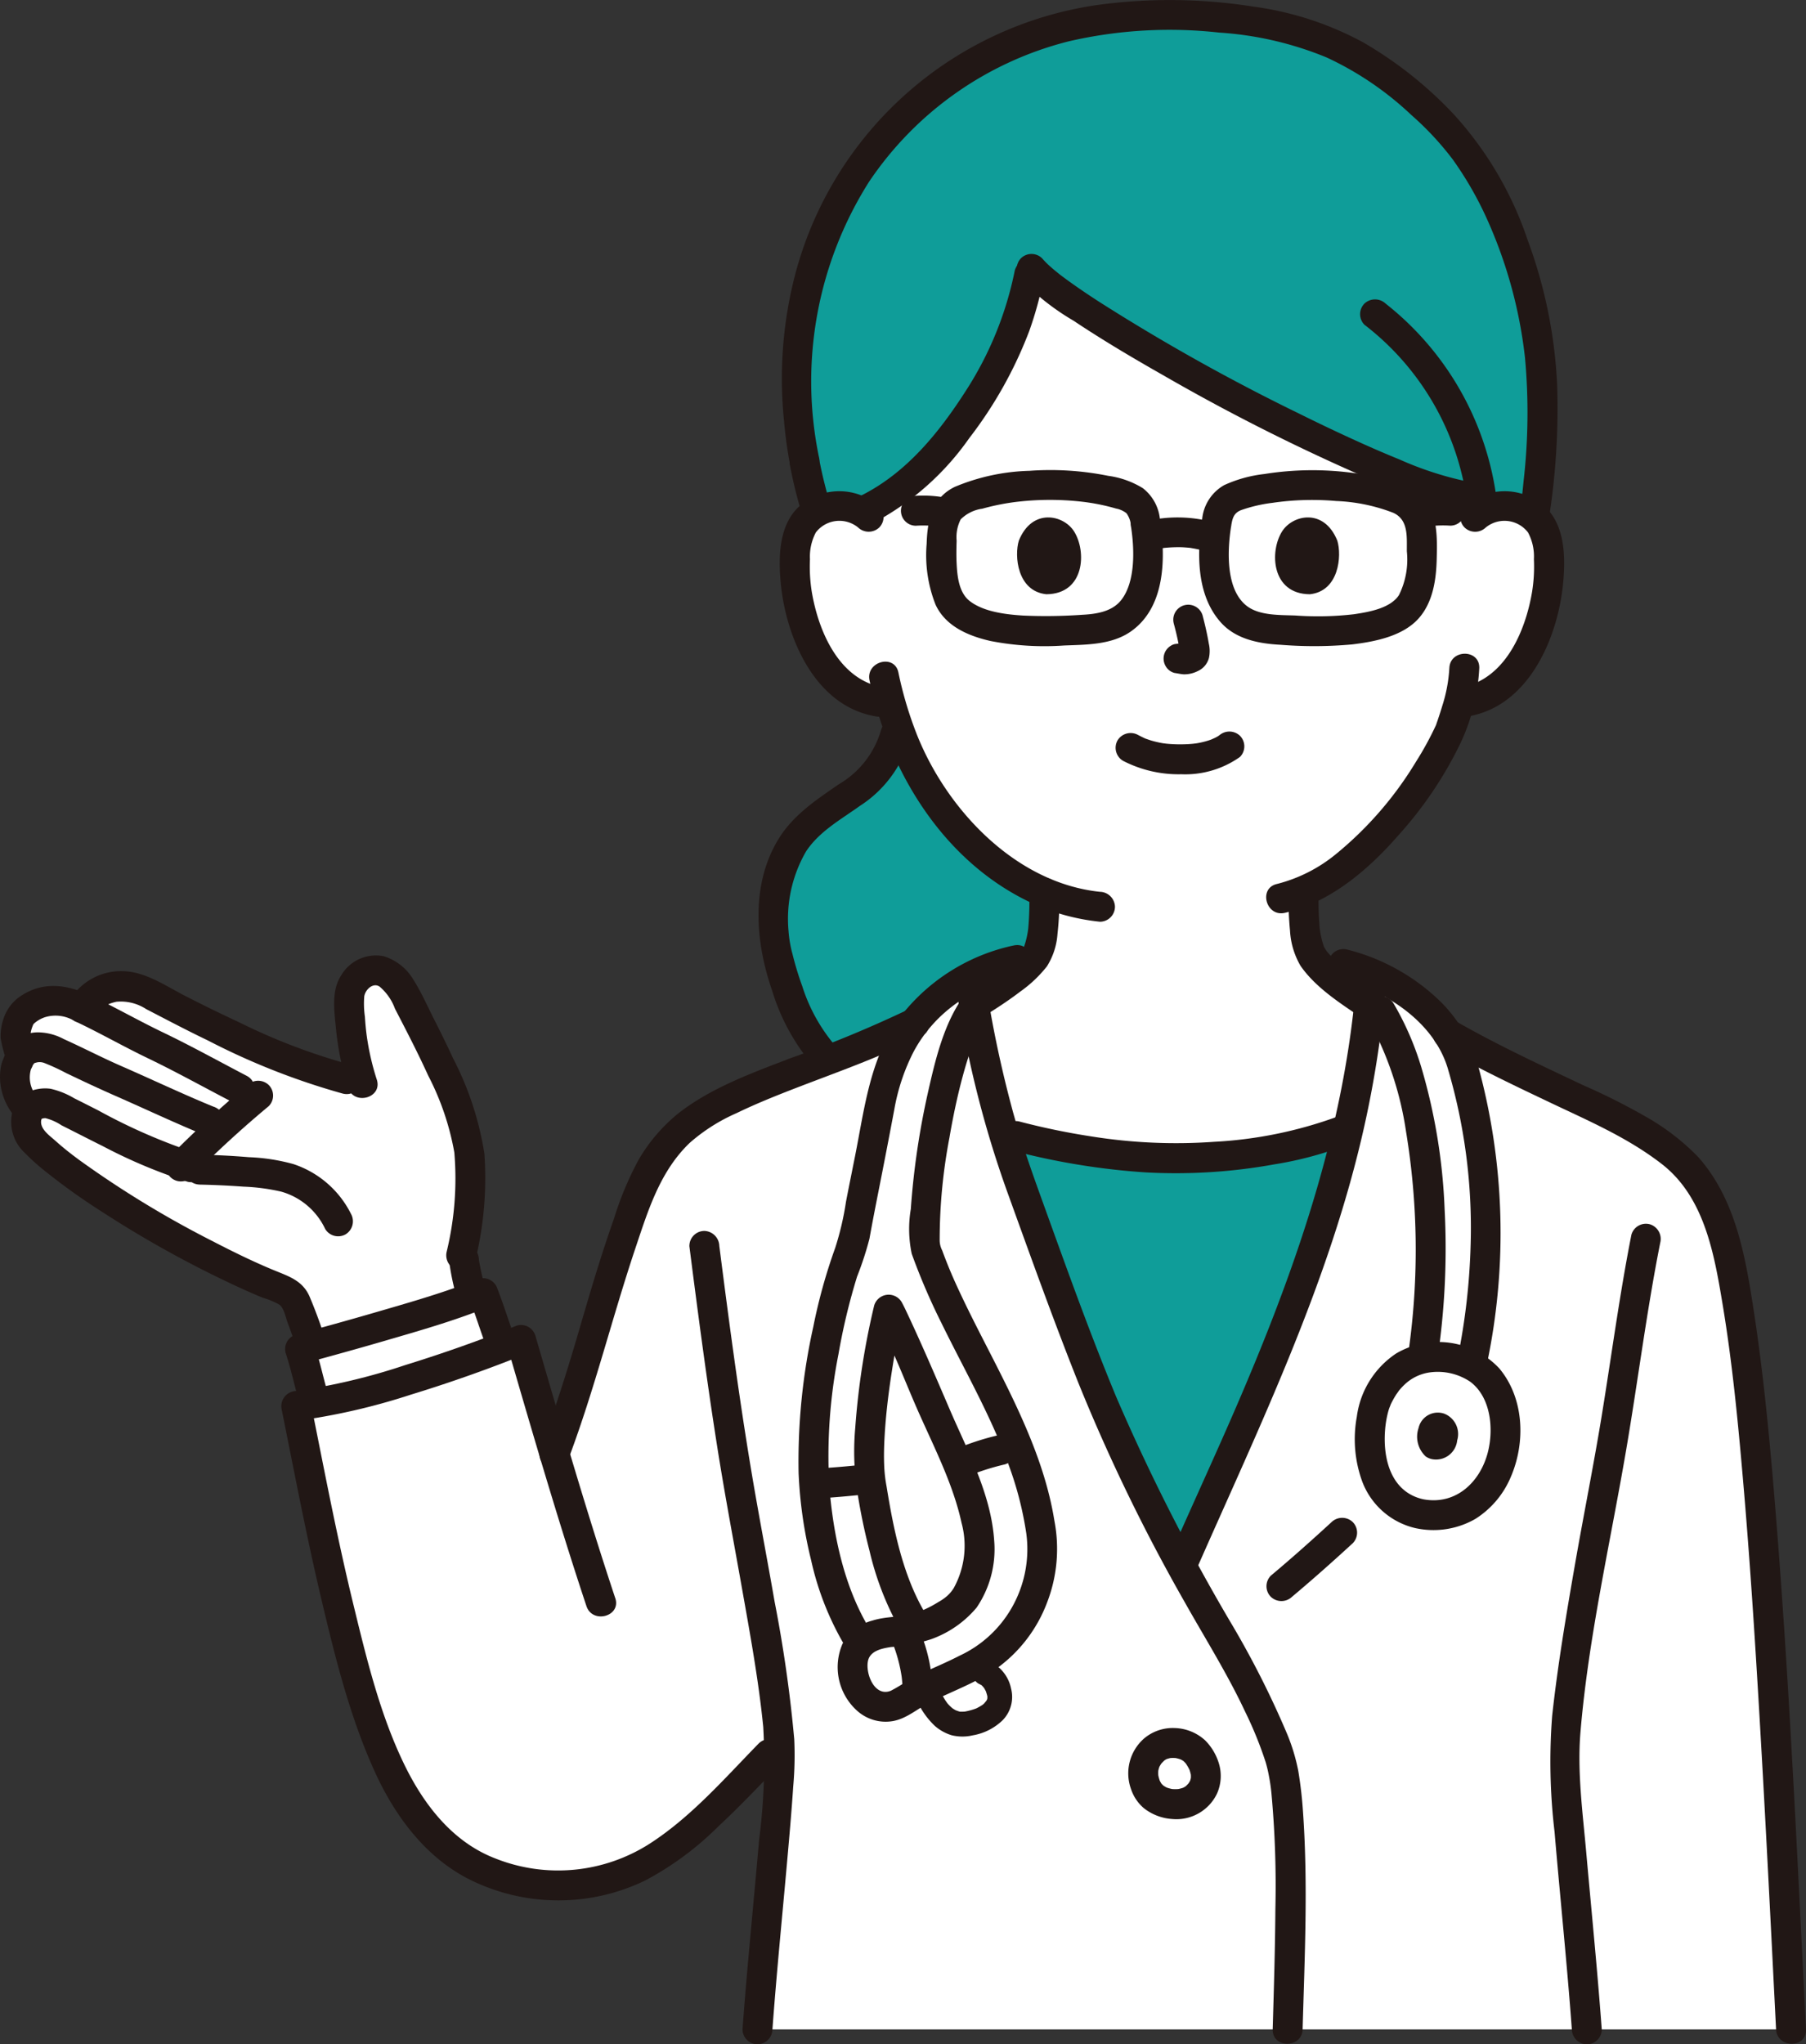 <svg id="c" xmlns="http://www.w3.org/2000/svg" width="176.711" height="200" viewBox="0 0 176.711 200">
  <rect x="0" y="0" width="176.711" height="200" fill="#333333" stroke="none"/>
  <g id="d" transform="translate(1.457 1.494)">
    <path id="パス_709" data-name="パス 709" d="M193.788,261.139c-1.811-35.954-3.372-66.829-6.787-78.214a15.394,15.394,0,0,0-4.537-7.251,32.91,32.91,0,0,0-5.7-3.7c-5.208-2.512-11.964-5.561-16.605-8.245l-7.646-2.956c-2.12,21.008-11.023,38.361-18.347,55.037a158.61,158.61,0,0,1-7.552-15.492c-2.97-7.055-7.33-19.4-8.659-23.02a105.78,105.78,0,0,1-4.183-16.845l-5.811,2.267c-5.61,2.872-12.428,4.787-18.081,7.519a18.142,18.142,0,0,0-5.238,3.494,16.23,16.23,0,0,0-3.433,5.287c-3.981,10.389-4.6,15.688-8.425,25.837-1.084-3.644-2.128-7.264-3.264-11.163-6.194,2.484-16,5.8-22,6.458,1.953,9.675,3.841,20.061,6.99,29.874,2.188,6.818,5.48,13.3,12.179,15.831a17.681,17.681,0,0,0,15.5-1.212c4.517-2.632,9.884-8.764,12.621-11.439.016.307.025.587.025.838,0,4.232-1.549,18.441-2.183,27.1l101.135,0Z" transform="translate(-20 -64.101)" fill="#fff"/>
    <path id="パス_710" data-name="パス 710" d="M201.266,69.906a5.892,5.892,0,0,0-.618-2.375,4.175,4.175,0,0,0-3-2,4.422,4.422,0,0,0-3.538,1.035s.765-25.562-30.132-25.562S134.764,66.57,134.764,66.57a4.42,4.42,0,0,0-3.538-1.035,4.176,4.176,0,0,0-3,2,5.912,5.912,0,0,0-.618,2.375,17.688,17.688,0,0,0,1.8,9.377,11.232,11.232,0,0,0,2.908,3.816,7.107,7.107,0,0,0,4.566,1.628,30.138,30.138,0,0,0,5.764,11.3,25.358,25.358,0,0,0,9.294,7.266v0a16.4,16.4,0,0,1-.64,5.9c-.538,1.33-3.314,3.312-6.229,5.1a120.373,120.373,0,0,0,2.848,12.514l1.193.318a66.956,66.956,0,0,0,15.28,2.2c4.873.012,11.806-.758,16.565-2.651l.76-.3a99.363,99.363,0,0,0,2.009-12.064c-2.662-1.79-5.221-3.776-5.76-5.108a16.7,16.7,0,0,1-.646-6.025v0h0c7.41-3.178,13.371-13.152,14.411-15.974.157-.476.476-1.373.761-2.437l.593-.092a7.454,7.454,0,0,0,3.467-1.562,11.259,11.259,0,0,0,2.908-3.816,17.688,17.688,0,0,0,1.8-9.377Z" transform="translate(-51.222 -17.494)" fill="#fff"/>
    <path id="パス_711" data-name="パス 711" d="M134.922,221.55c-2.634-4.113-4.02-10.491-4.358-15.5a63.186,63.186,0,0,1,3.909-23.5c.832-4.714,1.761-8.82,2.457-12.8,1.039-5.929,3.717-10.38,8.878-12.989.117.865.27,1.846.454,2.9-3.284,4.948-5.11,18.785-4.841,23.432,3.185,9.359,10.3,18.179,11.441,28.6a13.094,13.094,0,0,1-2.331,8.56c-1.553,2.4-3.941,3.687-6.483,4.873-1.111.518-2.434,1.042-3.5,1.647a9.563,9.563,0,0,1-2.43,1.307c-1.977.451-3.484-1.468-3.73-3.232a3.028,3.028,0,0,1,1.548-3.443c1.967-.968,3.9-.342,5.993-1.448,1.962-1.037,3.538-1.484,4.513-4.958,1.29-4.6-1.753-10.264-3.528-14.429-.934-2.192-4.291-9.958-5.053-11.314-.831,3.387-2.364,12.385-1.78,16.558.48,3.428,1.78,10.033,4.068,13.846l1.174,2.243-5.24,1.807-1.164-2.167Z" transform="translate(-52.379 -62.66)" fill="#fff"/>
    <path id="パス_712" data-name="パス 712" d="M155.738,270.561a2.767,2.767,0,0,0-1.45-2.543l-1.465-.573c-.578.307-1.173.595-1.777.877-.818.382-1.752.767-2.613,1.184a10.574,10.574,0,0,0,1.259,2.262A3.223,3.223,0,0,0,151.657,273a3.728,3.728,0,0,0,1.481-.138,3.589,3.589,0,0,0,2.472-1.74,1.558,1.558,0,0,0,.129-.563Z" transform="translate(-59.374 -105.849)" fill="#fff"/>
    <path id="パス_713" data-name="パス 713" d="M137.065,263.649a2.7,2.7,0,0,1,1.326-1.329,9.663,9.663,0,0,1,3.375-.718,14.663,14.663,0,0,1,1.4,6,1.561,1.561,0,0,0-.164.084,9.562,9.562,0,0,1-2.43,1.307c-1.977.451-3.484-1.468-3.73-3.232a3.857,3.857,0,0,1,.221-2.114Z" transform="translate(-54.831 -103.568)" fill="#fff"/>
    <path id="パス_714" data-name="パス 714" d="M230.039,207.795a6.371,6.371,0,0,1-5.363,1.249,5.491,5.491,0,0,1-2.187-.923c-2.862-2.045-3.116-6.163-2.363-9.334a6.782,6.782,0,0,1,4.8-4.925c1.8-11.456.643-26.271-4.106-34.033l-1.079-.95q.133-1.334.227-2.687c4.79,2.014,7.956,5.608,8.915,9.134a60.119,60.119,0,0,1,.835,29.162c2.885,1.507,3.737,5.208,3.139,8.337a8.4,8.4,0,0,1-2.817,4.971Z" transform="translate(-87.197 -62.438)" fill="#fff"/>
    <path id="パス_715" data-name="パス 715" d="M45.41,168.258a118.628,118.628,0,0,0-5.144-10.7,4.618,4.618,0,0,0-1.957-1.818,2.282,2.282,0,0,0-2.276.585,2.953,2.953,0,0,0-.928,2.114,27.792,27.792,0,0,0,1.244,8.152c-4.725-.634-14.189-5.126-19.236-7.794a11.944,11.944,0,0,0-3.78-1.567c-1.4-.2-3.891.766-4.382,2.115-1.917-.927-2.962-.909-4.156-.455-1.418.541-1.833,1.106-2.113,1.909a3.441,3.441,0,0,0,.127,2.761.967.967,0,0,1,.124.385.8.8,0,0,1-.137.385,4.3,4.3,0,0,0,1,4.987,2.372,2.372,0,0,0,.252,2.785c3.654,4.149,16.708,11.766,24.168,14.642a3.329,3.329,0,0,1,1.144.609,3.271,3.271,0,0,1,.74,1.324c.517,1.415.889,2.365,1.324,3.715,3.123-.849,11.251-3.1,15.723-4.75a25.429,25.429,0,0,1-.823-3.706s-.059-.689-.1-1.223c.888-4.621,1.3-9.218-.459-13.6q-.179-.446-.352-.867Z" transform="translate(-2.389 -62.228)" fill="#fff"/>
    <path id="パス_716" data-name="パス 716" d="M48.359,212.862c2.132-.577,13.113-3.55,17.7-5.408.413,1.049,1.248,3.611,1.775,4.993l.123.3a110.582,110.582,0,0,1-18.334,5.483l-.032-.106c-.52-1.687-1.268-4.7-1.443-5.2l.217-.059Z" transform="translate(-20.242 -82.44)" fill="#fff"/>
    <g id="e" transform="translate(74.223)">
      <path id="パス_717" data-name="パス 717" d="M128.6,46.2c.236,1.3.794,3.488,1.207,4.835a4.178,4.178,0,0,1,1.526-.544,4.488,4.488,0,0,1,2.837.532c4.664-2.03,7.949-6.02,10.172-9.175a34.022,34.022,0,0,0,6.363-14.718c3.362,4.422,34.027,21.113,42.814,22.438l1.519,1.391a4.464,4.464,0,0,1,2.714-.468,4.3,4.3,0,0,1,2.223,1.043,78.021,78.021,0,0,0,.759-13.582c-.64-9.179-4.249-19.461-10.028-25.158-7.5-7.39-13.664-10.344-27.694-10.344a35.888,35.888,0,0,0-24.783,9.97,35.621,35.621,0,0,0-10.352,27.3,46.845,46.845,0,0,0,.717,6.368" transform="translate(-125.556 -2.449)" fill="#0f9d99"/>
      <path id="パス_718" data-name="パス 718" d="M175.352,183.894a70.467,70.467,0,0,1-13.2-2.132l-1.194-.32c.4,1.391.826,2.709,1.259,3.888,1.33,3.623,5.692,15.962,8.662,23.016a157.787,157.787,0,0,0,7.551,15.5c5.854-13.329,12.717-27.09,16.318-42.806l-.751.27c-4.76,1.893-11.693,2.663-16.565,2.651C176.768,183.955,176.071,183.933,175.352,183.894Z" transform="translate(-138.485 -72.132)" fill="#0f9d99"/>
      <path id="パス_719" data-name="パス 719" d="M129.361,149.07a67.589,67.589,0,0,0,8.484-3.606l0,0a15.365,15.365,0,0,1,5.463-4.514c.105.782.242,1.663.4,2.606l.341-.111c2.793-1.732,5.385-3.616,5.9-4.9a16.424,16.424,0,0,0,.64-5.906,25.3,25.3,0,0,1-9.295-7.262q-.34-.408-.659-.822a29.5,29.5,0,0,1-4.428-8.322c-.6,3.916-2.745,5.566-5.058,7.159-2.107,1.452-4.4,2.82-5.748,5.6a16.3,16.3,0,0,0-1.3,7.331c.063,2.57,2.122,9.206,4.682,11.977l.567.767Z" transform="translate(-124.105 -46.847)" fill="#0f9d99"/>
    </g>
  </g>
  <g id="f">
    <path id="パス_720" data-name="パス 720" d="M161.614,182.4a68.965,68.965,0,0,0,13.11,2.156,54.071,54.071,0,0,0,12.635-.787,35.1,35.1,0,0,0,6.878-1.824,1.508,1.508,0,0,0,1.022-1.8,1.474,1.474,0,0,0-1.8-1.022,41.394,41.394,0,0,1-12.023,2.443,52.5,52.5,0,0,1-12-.529,68.976,68.976,0,0,1-7.044-1.459,1.465,1.465,0,0,0-.778,2.823h0Z" transform="translate(-62.655 -69.861)" fill="#211715"/>
    <path id="パス_721" data-name="パス 721" d="M236.151,82.353a2.9,2.9,0,0,1,4.133.484,4.962,4.962,0,0,1,.577,2.618,15.532,15.532,0,0,1-.181,3.209c-.655,3.87-2.665,8.584-6.973,9.334a1.475,1.475,0,0,0-1.022,1.8,1.5,1.5,0,0,0,1.8,1.022c5.922-1.031,8.751-7.749,9.242-13.094.238-2.587.171-5.822-2.014-7.607a5.922,5.922,0,0,0-7.634.165,1.476,1.476,0,0,0,0,2.07,1.494,1.494,0,0,0,2.07,0h0Z" transform="translate(-90.774 -30.748)" fill="#211715"/>
    <path id="パス_722" data-name="パス 722" d="M221.085,106.292a14.72,14.72,0,0,1-.687,3.673c-.14.47-.293.936-.449,1.4-.048.141-.1.283-.145.424-.1.285-.059.143-.02.059a30.881,30.881,0,0,1-1.974,3.613,35.076,35.076,0,0,1-7.827,9.025,14.852,14.852,0,0,1-5.772,2.918c-1.835.423-1.058,3.246.778,2.823,4.455-1.028,8.187-4.233,11.124-7.6a38.207,38.207,0,0,0,6.107-9.094,19.6,19.6,0,0,0,1.794-7.243c.065-1.884-2.862-1.881-2.927,0h0Z" transform="translate(-79.272 -40.923)" fill="#211715"/>
    <path id="パス_723" data-name="パス 723" d="M134.85,80.283a5.922,5.922,0,0,0-7.634-.165c-2.185,1.784-2.251,5.02-2.014,7.607.491,5.345,3.321,12.063,9.242,13.094a1.506,1.506,0,0,0,1.8-1.022,1.475,1.475,0,0,0-1.022-1.8c-4.307-.75-6.318-5.464-6.973-9.334a15.619,15.619,0,0,1-.181-3.209,5.047,5.047,0,0,1,.577-2.618,2.9,2.9,0,0,1,4.133-.484,1.5,1.5,0,0,0,2.07,0,1.476,1.476,0,0,0,0-2.07h0Z" transform="translate(-48.816 -30.748)" fill="#211715"/>
    <path id="パス_724" data-name="パス 724" d="M139.5,107.981c1.873,8.852,7.1,17.48,15.439,21.575a20.913,20.913,0,0,0,7.111,2.037,1.473,1.473,0,0,0,1.464-1.464,1.5,1.5,0,0,0-1.464-1.463c-8.209-.856-14.923-7.952-17.875-15.277a37,37,0,0,1-1.852-6.187c-.39-1.842-3.212-1.062-2.823.778Z" transform="translate(-54.419 -41.419)" fill="#211715"/>
    <path id="パス_725" data-name="パス 725" d="M206.772,142.038a30.724,30.724,0,0,0,.128,3.864,7.636,7.636,0,0,0,1.031,3.456c1.446,2.089,3.779,3.591,5.847,4.994a1.464,1.464,0,0,0,1.478-2.528c-.984-.668-1.962-1.349-2.883-2.1-.4-.33-.8-.671-1.171-1.034-.163-.159-.323-.321-.476-.489-.077-.085-.152-.173-.226-.261-.149-.179.162.264-.04-.055-.088-.14-.177-.274-.252-.423s.08.237,0-.023c-.044-.137-.093-.273-.133-.412a8.455,8.455,0,0,1-.274-1.4,32.72,32.72,0,0,1-.1-3.586,1.464,1.464,0,0,0-2.927,0h0Z" transform="translate(-80.678 -54.87)" fill="#211715"/>
    <path id="パス_726" data-name="パス 726" d="M160.972,142.248a31.377,31.377,0,0,1-.1,3.511,8.655,8.655,0,0,1-.294,1.44c-.041.135-.087.268-.133.4.033-.093.082-.142.01-.027-.052.081-.334.5-.129.24a19.344,19.344,0,0,1-5.171,3.965,1.464,1.464,0,0,0,1.478,2.528c1.182-.735,2.349-1.5,3.456-2.345a12.581,12.581,0,0,0,2.608-2.467,6.826,6.826,0,0,0,1.034-3.178,29.128,29.128,0,0,0,.169-4.067,1.464,1.464,0,0,0-2.927,0Z" transform="translate(-60.259 -54.952)" fill="#211715"/>
    <path id="パス_727" data-name="パス 727" d="M89.412,205.782c2.54-6.766,4.252-13.777,6.549-20.621,1.239-3.691,2.395-7.447,5.283-10.214a17.606,17.606,0,0,1,4.594-2.915c1.718-.833,3.487-1.554,5.266-2.247,4.3-1.675,8.69-3.176,12.814-5.272,1.68-.854.2-3.38-1.478-2.528a118.844,118.844,0,0,1-11.355,4.683c-3.755,1.443-7.757,2.887-10.954,5.391a16.556,16.556,0,0,0-3.851,4.477,31.465,31.465,0,0,0-2.456,5.855c-1.215,3.433-2.25,6.921-3.267,10.416-1.195,4.109-2.465,8.188-3.969,12.2a1.475,1.475,0,0,0,1.022,1.8,1.5,1.5,0,0,0,1.8-1.022h0Z" transform="translate(-33.759 -63.137)" fill="#211715"/>
    <path id="パス_728" data-name="パス 728" d="M230.571,166.147c3.517,2.025,7.193,3.77,10.857,5.511,3.754,1.784,7.548,3.412,10.856,5.976,4.188,3.245,5.138,8.824,5.958,13.744.929,5.577,1.484,11.274,1.984,17.037.671,7.732,1.168,15.48,1.622,23.228.6,10.214,1.107,20.433,1.623,30.651.095,1.875,3.022,1.886,2.927,0-.872-17.312-1.648-34.644-3.078-51.922-.51-6.158-1.1-12.322-2.039-18.431-.817-5.283-1.76-10.866-5.442-15a22.726,22.726,0,0,0-5.157-3.958,63.744,63.744,0,0,0-6.108-3.064c-4.22-2-8.474-3.97-12.525-6.3a1.465,1.465,0,0,0-1.478,2.528h0Z" transform="translate(-89.689 -63.762)" fill="#211715"/>
    <path id="パス_729" data-name="パス 729" d="M253.778,275.14c-.424-5.761-1-11.509-1.513-17.262-.345-3.909-.9-7.92-.567-11.847.771-9.189,2.9-18.408,4.47-27.586,1.152-6.748,2-13.555,3.334-20.271a1.5,1.5,0,0,0-1.022-1.8,1.478,1.478,0,0,0-1.8,1.022c-1.175,5.937-1.959,11.951-2.94,17.922-.784,4.769-1.739,9.506-2.569,14.266-.861,4.938-1.7,9.895-2.245,14.879a58.2,58.2,0,0,0,.234,11.352c.546,6.444,1.217,12.877,1.692,19.327a1.5,1.5,0,0,0,1.464,1.464,1.475,1.475,0,0,0,1.463-1.464h0Z" transform="translate(-97.052 -76.604)" fill="#211715"/>
    <path id="パス_730" data-name="パス 730" d="M110.6,198.94c.831,6.5,1.682,12.994,2.7,19.466.735,4.691,1.621,9.353,2.45,14.027.806,4.539,1.641,9.108,2.082,13.573a60.313,60.313,0,0,1-.407,11.067c-.533,6.172-1.167,12.336-1.622,18.515a1.477,1.477,0,0,0,1.464,1.464,1.492,1.492,0,0,0,1.464-1.464c.406-5.511.956-11.011,1.446-16.515.215-2.413.428-4.827.588-7.244a34.375,34.375,0,0,0,.1-4.634,132.493,132.493,0,0,0-1.922-13.454c-.751-4.329-1.589-8.643-2.31-12.978-1.206-7.249-2.167-14.535-3.1-21.823a1.511,1.511,0,0,0-1.464-1.464,1.472,1.472,0,0,0-1.464,1.464h0Z" transform="translate(-43.151 -77.053)" fill="#211715"/>
    <path id="パス_731" data-name="パス 731" d="M163.546,43.231a23.954,23.954,0,0,0,5.149,4.04c2.872,1.915,5.848,3.676,8.849,5.379a197.58,197.58,0,0,0,20.923,10.461,37.057,37.057,0,0,0,8.443,2.808,1.51,1.51,0,0,0,1.8-1.022,1.474,1.474,0,0,0-1.022-1.8,32.948,32.948,0,0,1-7.131-2.266c-1.512-.61-2.952-1.242-4.568-1.98q-2.581-1.18-5.124-2.443a196.7,196.7,0,0,1-19.619-10.959c-1.258-.813-2.5-1.652-3.7-2.551l-.16-.122c-.216-.163.166.131.026.02-.109-.087-.218-.172-.326-.26-.2-.159-.391-.321-.581-.488a8.512,8.512,0,0,1-.889-.884,1.475,1.475,0,0,0-2.07,0,1.5,1.5,0,0,0,0,2.07h0Z" transform="translate(-63.652 -15.895)" fill="#211715"/>
    <path id="パス_732" data-name="パス 732" d="M139.273,67.219a26.713,26.713,0,0,0,9.043-8.115,40.958,40.958,0,0,0,5.871-10.483,35.1,35.1,0,0,0,1.406-5.147,1.5,1.5,0,0,0-1.022-1.8,1.477,1.477,0,0,0-1.8,1.022,33.922,33.922,0,0,1-4.8,11.794c-2.609,4.069-5.782,7.985-10.172,10.2-1.682.849-.2,3.376,1.478,2.528h0Z" transform="translate(-53.477 -16.241)" fill="#211715"/>
    <path id="パス_733" data-name="パス 733" d="M133.679,116.556a9.032,9.032,0,0,1-4.108,5.237c-2.2,1.521-4.432,2.986-5.872,5.307-2.763,4.453-2.315,10.109-.67,14.849a20.483,20.483,0,0,0,3.795,7.108c1.265,1.4,3.33-.674,2.07-2.07a16.767,16.767,0,0,1-2.9-5.418,30.518,30.518,0,0,1-.963-3.17,11.545,11.545,0,0,1-.385-2.242,13.155,13.155,0,0,1,1.712-7.785c1.289-1.964,3.406-3.122,5.268-4.458a11.545,11.545,0,0,0,4.877-6.582c.469-1.826-2.354-2.6-2.823-.778h0Z" transform="translate(-47.49 -45.072)" fill="#211715"/>
    <path id="パス_734" data-name="パス 734" d="M209.584,243.916c-1.945,1.788-3.919,3.547-5.945,5.243a1.469,1.469,0,0,0,0,2.07,1.5,1.5,0,0,0,2.07,0c2.026-1.7,4-3.455,5.945-5.243a1.474,1.474,0,0,0,0-2.07,1.5,1.5,0,0,0-2.07,0Z" transform="translate(-79.292 -95.011)" fill="#211715"/>
    <path id="パス_735" data-name="パス 735" d="M182.52,278.3a4.526,4.526,0,0,0-1.212,4.91,4.155,4.155,0,0,0,1.246,1.85,4.985,4.985,0,0,0,2.745,1.062,4.406,4.406,0,0,0,4.408-2.464,4.234,4.234,0,0,0,.2-2.948,5.407,5.407,0,0,0-1.356-2.285,4.6,4.6,0,0,0-2.957-1.2,4.349,4.349,0,0,0-3.073,1.072,1.471,1.471,0,0,0,0,2.07,1.5,1.5,0,0,0,2.07,0c.032-.028.063-.055.1-.081l-.3.229a2.714,2.714,0,0,1,.59-.344l-.349.148a3.158,3.158,0,0,1,.723-.193l-.389.052a3.588,3.588,0,0,1,.878,0l-.389-.052a3.535,3.535,0,0,1,.892.241l-.349-.148a3.006,3.006,0,0,1,.609.355l-.3-.229a2.758,2.758,0,0,1,.442.454l-.229-.3a4.547,4.547,0,0,1,.572.958l-.148-.349a3.582,3.582,0,0,1,.247.879l-.052-.389a2.887,2.887,0,0,1,0,.722l.052-.389a2.745,2.745,0,0,1-.159.595l.148-.349a2.891,2.891,0,0,1-.368.629l.229-.3a3.4,3.4,0,0,1-.551.549l.3-.229a2.765,2.765,0,0,1-.565.324l.349-.148a3.5,3.5,0,0,1-.829.221l.389-.052a3.978,3.978,0,0,1-1.011,0l.389.052a3.775,3.775,0,0,1-.866-.232l.349.147a3.18,3.18,0,0,1-.666-.38l.3.229a2.679,2.679,0,0,1-.469-.464l.229.3a3.033,3.033,0,0,1-.356-.629l.148.349a3.656,3.656,0,0,1-.243-.889l.052.389a3.355,3.355,0,0,1,0-.842l-.052.389a3.09,3.09,0,0,1,.209-.755l-.148.349a3.233,3.233,0,0,1,.37-.626l-.229.3a3.779,3.779,0,0,1,.457-.486,1.474,1.474,0,0,0,0-2.07,1.5,1.5,0,0,0-2.07,0Z" transform="translate(-70.636 -108.169)" fill="#211715"/>
    <path id="パス_736" data-name="パス 736" d="M153.417,157.222a103.005,103.005,0,0,0,5.019,20.078c2.247,6.215,4.473,12.442,6.919,18.583a178.829,178.829,0,0,0,10.422,21.488c1.992,3.541,4.175,7.011,5.9,10.694a37.515,37.515,0,0,1,2.016,4.955,12.827,12.827,0,0,1,.318,1.344,17.635,17.635,0,0,1,.252,1.747,99.051,99.051,0,0,1,.381,11.3c-.027,3.916-.149,7.83-.262,11.744-.054,1.884,2.873,1.882,2.927,0,.2-7.015.532-14.08.051-21.091a40.877,40.877,0,0,0-.477-4.2,18.758,18.758,0,0,0-1.17-3.793,90.054,90.054,0,0,0-5.549-10.9,197.137,197.137,0,0,1-11.1-21.9c-2.6-6.271-4.882-12.674-7.187-19.057-1.124-3.115-2.228-6.215-3.073-9.422a112.79,112.79,0,0,1-2.559-12.353,1.473,1.473,0,0,0-1.8-1.022,1.5,1.5,0,0,0-1.022,1.8h0Z" transform="translate(-59.853 -60.626)" fill="#211715"/>
    <path id="パス_737" data-name="パス 737" d="M205.856,156.38c-1.235,15.759-6.789,30.556-13.147,44.885-1.684,3.795-3.407,7.572-5.08,11.371a1.511,1.511,0,0,0,.525,2,1.475,1.475,0,0,0,2-.525c6.264-14.225,13.105-28.3,16.5-43.559a102.012,102.012,0,0,0,2.127-14.174,1.476,1.476,0,0,0-1.464-1.464,1.493,1.493,0,0,0-1.464,1.464h0Z" transform="translate(-73.145 -60.446)" fill="#211715"/>
    <path id="パス_738" data-name="パス 738" d="M224.148,230.694c-3.157-.663-4.008-3.842-3.806-6.693a9.959,9.959,0,0,1,.294-1.828c.032-.121.068-.242.107-.362.034-.1.263-.639.089-.261a8.746,8.746,0,0,1,.6-1.106c.049-.077.388-.538.222-.329a6.64,6.64,0,0,1,.6-.653,4.469,4.469,0,0,1,2.52-1.2,5.7,5.7,0,0,1,3.906.919c2.022,1.51,2.308,4.606,1.729,6.885-.741,2.914-3.1,5.179-6.254,4.627a1.505,1.505,0,0,0-1.8,1.022,1.476,1.476,0,0,0,1.022,1.8,8.226,8.226,0,0,0,5.815-.919,8.935,8.935,0,0,0,3.464-4.113c1.459-3.385,1.3-7.695-1.126-10.6a8.167,8.167,0,0,0-10.089-1.471,8.8,8.8,0,0,0-3.858,6.2,12.093,12.093,0,0,0,.532,6.335,7.334,7.334,0,0,0,5.261,4.57c1.838.386,2.623-2.435.778-2.823Z" transform="translate(-84.824 -84.005)" fill="#211715"/>
    <path id="パス_739" data-name="パス 739" d="M149.12,151.661a19.017,19.017,0,0,0-11.244,7.226c-2.8,3.963-3.315,8.78-4.239,13.408-.295,1.475-.593,2.948-.879,4.425a28.569,28.569,0,0,1-1.054,4.514,53.851,53.851,0,0,0-2.144,7.712,60.659,60.659,0,0,0-1.439,14.348,43.073,43.073,0,0,0,1.225,8.5,28.458,28.458,0,0,0,3.371,8.49c1,1.589,3.536.122,2.528-1.478-2.642-4.188-3.744-9.439-4.125-14.32a51.4,51.4,0,0,1,.9-12.842,60.844,60.844,0,0,1,1.823-7.6,31.451,31.451,0,0,0,1.209-3.7c.27-1.5.559-2.993.855-4.486q.806-4.063,1.573-8.132a19.854,19.854,0,0,1,1.884-5.661c2.19-4.106,6.074-6.46,10.538-7.578,1.826-.457,1.053-3.281-.778-2.823h0Z" transform="translate(-49.98 -59.157)" fill="#211715"/>
    <path id="パス_740" data-name="パス 740" d="M142.93,219.589c-2.172-3.681-3.075-8.187-3.749-12.361a13.834,13.834,0,0,1-.234-2.132c-.035-.927-.007-1.857.046-2.784.12-2.082.371-4.158.69-6.218.3-1.937.643-3.875,1.106-5.78l-2.675.349c1.526,2.753,2.661,5.776,3.911,8.66,1.62,3.738,3.621,7.483,4.494,11.481a8.565,8.565,0,0,1-.76,6.379,3.492,3.492,0,0,1-.665.79,5,5,0,0,1-.86.592,10.587,10.587,0,0,1-2.467,1.145c-1.3.341-2.679.247-3.967.657a4.688,4.688,0,0,0-2.926,2.272,5.734,5.734,0,0,0,1.431,6.554,4.174,4.174,0,0,0,3.509,1.006c1.333-.24,2.367-1.19,3.542-1.789,2.259-1.151,4.674-1.973,6.749-3.467a14.027,14.027,0,0,0,4.761-6.28,14.561,14.561,0,0,0,.74-8.057c-.826-5.149-3.039-9.959-5.366-14.581-1.156-2.3-2.358-4.567-3.471-6.884-.524-1.092-1.036-2.191-1.494-3.312-.226-.554-.444-1.112-.649-1.675a2.192,2.192,0,0,1-.246-.973,53.3,53.3,0,0,1,.957-10.066c.343-2,.756-3.988,1.284-5.946.243-.9.512-1.8.82-2.682a16.894,16.894,0,0,1,.848-2.085,10.817,10.817,0,0,1,1.045-1.747,1.474,1.474,0,0,0-.525-2,1.5,1.5,0,0,0-2,.525c-1.991,2.656-2.845,6.283-3.562,9.461a76.362,76.362,0,0,0-1.691,11.463,11.7,11.7,0,0,0,.09,4.382,62.947,62.947,0,0,0,2.92,6.8c2.19,4.477,4.7,8.824,6.433,13.508a33.428,33.428,0,0,1,1.86,7.072,11.549,11.549,0,0,1-1.461,7.307,11.407,11.407,0,0,1-5.067,4.629c-1.109.573-2.254,1.062-3.389,1.578-.546.248-1.093.5-1.614.8a14.829,14.829,0,0,1-1.726,1.053c-1.59.641-2.5-1.668-2.238-2.915.207-1,1.376-1.227,2.25-1.362a16.239,16.239,0,0,0,3.88-.748,10.324,10.324,0,0,0,4.5-3.109,10.16,10.16,0,0,0,1.718-6.574c-.309-4.558-2.594-8.726-4.364-12.847-1.324-3.086-2.647-6.177-4.072-9.218-.2-.427-.4-.858-.628-1.271a1.48,1.48,0,0,0-2.675.349A74.276,74.276,0,0,0,136.12,201.5a25.923,25.923,0,0,0,.123,5.757,59.36,59.36,0,0,0,1.271,6.282,29.248,29.248,0,0,0,2.889,7.528,1.465,1.465,0,0,0,2.528-1.478h0Z" transform="translate(-52.436 -61.826)" fill="#211715"/>
    <path id="パス_741" data-name="パス 741" d="M130.259,238.236q2.489-.15,4.968-.432a1.594,1.594,0,0,0,1.035-.429,1.463,1.463,0,0,0,0-2.07,1.415,1.415,0,0,0-1.035-.429q-2.478.283-4.968.432a1.464,1.464,0,0,0,0,2.927Z" transform="translate(-50.254 -91.644)" fill="#211715"/>
    <path id="パス_742" data-name="パス 742" d="M153.826,234.266l.207-.088-.349.148a23.616,23.616,0,0,1,3.79-1.224,1.476,1.476,0,0,0,1.022-1.8,1.5,1.5,0,0,0-1.8-1.022,25.591,25.591,0,0,0-4.347,1.46,1.463,1.463,0,0,0-.673.874,1.5,1.5,0,0,0,.148,1.128,1.476,1.476,0,0,0,.874.673l.389.052a1.455,1.455,0,0,0,.738-.2Z" transform="translate(-59.164 -89.836)" fill="#211715"/>
    <path id="パス_743" data-name="パス 743" d="M226.133,195.289a73.462,73.462,0,0,0,.7-14.61,56.629,56.629,0,0,0-2.281-13.913,28.524,28.524,0,0,0-2.73-6.268,1.465,1.465,0,0,0-2.528,1.478,32.328,32.328,0,0,1,3.766,11.1,70.922,70.922,0,0,1,.25,21.438,1.512,1.512,0,0,0,1.022,1.8,1.474,1.474,0,0,0,1.8-1.022h0Z" transform="translate(-85.481 -62.353)" fill="#211715"/>
    <path id="パス_744" data-name="パス 744" d="M228.615,193.01a62.056,62.056,0,0,0-.9-29.618,14.2,14.2,0,0,0-3.976-6.358,20.159,20.159,0,0,0-8.79-4.746,1.465,1.465,0,0,0-.778,2.823c4.469,1.17,9.205,4.151,10.626,8.729a54.865,54.865,0,0,1,2.263,17.272,63.763,63.763,0,0,1-1.266,11.12,1.5,1.5,0,0,0,1.022,1.8,1.477,1.477,0,0,0,1.8-1.022h0Z" transform="translate(-83.162 -59.4)" fill="#211715"/>
    <path id="パス_745" data-name="パス 745" d="M143.051,262.079a14.993,14.993,0,0,1,.991,3.663l-.052-.389q.076.571.11,1.145a1.464,1.464,0,1,0,2.927,0,16.115,16.115,0,0,0-1.152-5.2,1.611,1.611,0,0,0-.673-.874,1.463,1.463,0,0,0-2,.525,1.413,1.413,0,0,0-.148,1.128h0Z" transform="translate(-55.792 -101.537)" fill="#211715"/>
    <path id="パス_746" data-name="パス 746" d="M152.965,268.675c.1.042.188.1.282.146.215.114-.144-.157.013.011.077.083.158.162.234.248-.2-.227-.028-.028.014.038.063.1.116.207.172.312.126.235-.053-.2.013.038.032.113.071.223.1.338.068.3.037.021.012.013.028.009.009.293.01.326.01.252.071-.237,0-.018-.1.34.138-.174-.013.079-.053.088-.1.177-.159.263.148-.228-.093.094-.14.14s-.237.2-.068.074a5.616,5.616,0,0,1-.678.4c-.08.036-.063.03.048-.018-.066.026-.132.051-.2.075-.116.041-.234.079-.352.113s-.262.072-.394.1c-.082.018-.163.035-.246.049.1-.01.1-.011.015,0-.146.014-.289.011-.435.012s-.165-.012-.029,0c-.053-.01-.1-.022-.157-.037s-.4-.153-.16-.041a3.089,3.089,0,0,1-.329-.181c-.046-.028-.091-.058-.135-.09l-.01-.009c-.1-.085-.188-.169-.277-.26s-.173-.185-.252-.284c.108.137-.114-.172-.138-.208a12.5,12.5,0,0,1-.837-1.607,1.225,1.225,0,0,0-1.668-.438,1.255,1.255,0,0,0-.438,1.668,7.816,7.816,0,0,0,1.927,2.887,4.468,4.468,0,0,0,1.618.9,4.409,4.409,0,0,0,2.078.015,5.522,5.522,0,0,0,2.948-1.5,3.263,3.263,0,0,0,.807-3.067,3.751,3.751,0,0,0-1.946-2.589,1.254,1.254,0,0,0-1.668.438,1.232,1.232,0,0,0,.438,1.668h0Z" transform="translate(-57.209 -103.958)" fill="#211715"/>
    <path id="パス_747" data-name="パス 747" d="M218.656,50.509a26.273,26.273,0,0,1,10.065,17.546,1.508,1.508,0,0,0,1.464,1.464,1.473,1.473,0,0,0,1.464-1.464,29.086,29.086,0,0,0-10.922-19.616,1.512,1.512,0,0,0-2.07,0,1.473,1.473,0,0,0,0,2.07h0Z" transform="translate(-85.151 -18.739)" fill="#211715"/>
    <path id="パス_748" data-name="パス 748" d="M200.525,50.666a69.19,69.19,0,0,0,.8-12.929,46.9,46.9,0,0,0-2.876-14.216,34.608,34.608,0,0,0-7.25-12.347,38.858,38.858,0,0,0-8.892-7.049A31.222,31.222,0,0,0,171.528.636,52.215,52.215,0,0,0,156.179.509a35.874,35.874,0,0,0-29.322,26,40.48,40.48,0,0,0-1.183,14.652,43.537,43.537,0,0,0,.6,4.35,1.478,1.478,0,0,0,1.8,1.022,1.493,1.493,0,0,0,1.022-1.8,36.53,36.53,0,0,1,4.893-26.942A33.359,33.359,0,0,1,153.554,4.037a43.872,43.872,0,0,1,14.688-.851,33.146,33.146,0,0,1,10.53,2.437,31.063,31.063,0,0,1,8.288,5.63,29.2,29.2,0,0,1,4.047,4.345,34.111,34.111,0,0,1,3.387,5.91,45.3,45.3,0,0,1,3.68,13.469,58.928,58.928,0,0,1-.141,12.14c-.087.926-.188,1.85-.331,2.769a1.509,1.509,0,0,0,1.022,1.8,1.475,1.475,0,0,0,1.8-1.022h0Z" transform="translate(-48.961 0.001)" fill="#211715"/>
    <path id="パス_749" data-name="パス 749" d="M126.764,73.645a44.079,44.079,0,0,0,1.152,4.653,1.464,1.464,0,1,0,2.822-.778,44.069,44.069,0,0,1-1.152-4.653,1.473,1.473,0,0,0-.673-.874,1.463,1.463,0,0,0-2,.525,1.646,1.646,0,0,0-.148,1.128Z" transform="translate(-49.447 -28.012)" fill="#211715"/>
    <path id="パス_750" data-name="パス 750" d="M228.89,231.185a1.639,1.639,0,0,1-.65-.274,2.638,2.638,0,0,1-.7-2.773,1.933,1.933,0,0,1,2.507-1.411,2.138,2.138,0,0,1,1.275,2.611,2.081,2.081,0,0,1-2.43,1.848Z" transform="translate(-88.741 -88.429)" fill="#211715"/>
    <path id="パス_751" data-name="パス 751" d="M4.828,177.619c.038-.271.026-.037-.066,0a1.091,1.091,0,0,1,.467-.093,5.027,5.027,0,0,1,1.568.7c1.36.68,2.711,1.377,4.072,2.054a50.926,50.926,0,0,0,8.271,3.468,1.465,1.465,0,0,0,.778-2.823,56.355,56.355,0,0,1-9.512-4.15c-.787-.4-1.573-.8-2.363-1.193a8.029,8.029,0,0,0-2.306-.931c-1.473-.223-3.495.5-3.73,2.185a1.513,1.513,0,0,0,1.022,1.8,1.474,1.474,0,0,0,1.8-1.022h0Z" transform="translate(-0.774 -68.133)" fill="#211715"/>
    <path id="パス_752" data-name="パス 752" d="M3.829,168.7c.155-.179.08-.1,0-.051.033-.018.344-.1.322-.093a1.278,1.278,0,0,1,.7.056,20.147,20.147,0,0,1,2.116.976c1.622.777,3.245,1.54,4.892,2.262,2.921,1.281,5.807,2.648,8.76,3.855a1.473,1.473,0,0,0,1.8-1.022,1.5,1.5,0,0,0-1.022-1.8c-2.891-1.181-6.072-2.687-9.077-4-1.873-.82-3.686-1.768-5.55-2.605a5.432,5.432,0,0,0-2.434-.658,3.5,3.5,0,0,0-2.573,1.012,1.5,1.5,0,0,0,0,2.07,1.477,1.477,0,0,0,2.07,0h0Z" transform="translate(-0.524 -64.622)" fill="#211715"/>
    <path id="パス_753" data-name="パス 753" d="M1.924,177.6a4.115,4.115,0,0,0,1.166,4.046,20.7,20.7,0,0,0,1.87,1.7,62.549,62.549,0,0,0,5.767,4.127,106.028,106.028,0,0,0,13.762,7.548q.96.433,1.932.836a7.179,7.179,0,0,1,1.618.675c.456.36.607,1.238.8,1.757.327.883.648,1.767.942,2.662.586,1.781,3.414,1.018,2.823-.778a46.932,46.932,0,0,0-1.633-4.473c-.657-1.471-1.9-1.906-3.294-2.47-2.021-.82-4.161-1.867-6.17-2.909a98.355,98.355,0,0,1-13.02-7.921c-.829-.609-1.567-1.186-2.374-1.908-.6-.539-1.6-1.2-1.365-2.111a1.465,1.465,0,0,0-2.823-.778h0Z" transform="translate(-0.695 -68.89)" fill="#211715"/>
    <path id="パス_754" data-name="パス 754" d="M34.327,164.96a60.011,60.011,0,0,1-10.948-4.168q-2.693-1.249-5.332-2.608c-1.863-.96-3.8-2.312-5.963-2.381a5.862,5.862,0,0,0-5.477,3.216l2.15-.874c-2.213-1.041-4.487-1.353-6.646.034a4.232,4.232,0,0,0-1.773,2.294,5.11,5.11,0,0,0-.271,1.91A13.261,13.261,0,0,0,.589,164.4v-.778c-.106.5-.4.961-.494,1.487a5.805,5.805,0,0,0-.064,1.634,6.065,6.065,0,0,0,1.531,3.414c1.248,1.416,3.311-.66,2.07-2.07a2.866,2.866,0,0,1-.606-2.684,3.061,3.061,0,0,0,.364-1.88,3.828,3.828,0,0,1-.377-1.752,3.4,3.4,0,0,1,.147-.518c.027-.079.082-.2.018-.054.11-.255.066-.177.181-.3a3.053,3.053,0,0,1,1.061-.6,3.559,3.559,0,0,1,2.858.369,1.5,1.5,0,0,0,2.15-.874c-.059.138.152-.132.184-.162a2.556,2.556,0,0,1,.459-.331,4.426,4.426,0,0,1,1.319-.507,4.533,4.533,0,0,1,2.91.717c2.007,1.038,4,2.093,6.04,3.069a68.764,68.764,0,0,0,13.207,5.2c1.83.443,2.611-2.379.778-2.823h0Z" transform="translate(0 -60.791)" fill="#211715"/>
    <path id="パス_755" data-name="パス 755" d="M11.48,162.06c2.423,1.135,4.75,2.476,7.164,3.636,2.778,1.335,5.474,2.836,8.209,4.257,1.67.867,3.151-1.657,1.478-2.528C25.6,166,22.9,164.5,20.122,163.168c-2.414-1.159-4.741-2.5-7.164-3.636a1.506,1.506,0,0,0-2,.525,1.476,1.476,0,0,0,.525,2h0Z" transform="translate(-4.201 -62.18)" fill="#211715"/>
    <path id="パス_756" data-name="パス 756" d="M34.62,173.8q-3.944,3.282-7.556,6.935a1.463,1.463,0,0,0,2.07,2.07q3.608-3.65,7.556-6.935a1.469,1.469,0,0,0,0-2.07,1.5,1.5,0,0,0-2.07,0Z" transform="translate(-10.396 -67.654)" fill="#211715"/>
    <path id="パス_757" data-name="パス 757" d="M31.153,188.17q2.14.044,4.275.2a19.776,19.776,0,0,1,3.7.49,6.806,6.806,0,0,1,4.294,3.649,1.479,1.479,0,0,0,2,.525,1.494,1.494,0,0,0,.525-2,9.7,9.7,0,0,0-5.64-4.873,18.88,18.88,0,0,0-4.345-.673q-2.4-.2-4.808-.248c-1.884-.039-1.884,2.888,0,2.927h0Z" transform="translate(-11.604 -72.279)" fill="#211715"/>
    <path id="パス_758" data-name="パス 758" d="M72.037,201.112a23.1,23.1,0,0,0,.876,4.1,1.514,1.514,0,0,0,.673.874,1.464,1.464,0,0,0,2.15-1.653,26.83,26.83,0,0,1-.787-3.386l.052.389c-.014-.107-.027-.213-.036-.321a1.571,1.571,0,0,0-.429-1.035,1.463,1.463,0,0,0-2.07,0,1.434,1.434,0,0,0-.429,1.035h0Z" transform="translate(-28.107 -77.9)" fill="#211715"/>
    <path id="パス_759" data-name="パス 759" d="M50.055,216.775c-.524-1.718-.876-3.5-1.443-5.2l-1.022,1.8c2.574-.7,5.144-1.409,7.706-2.154,3.427-1,6.894-1.979,10.208-3.312l-1.8-1.022c.639,1.646,1.15,3.34,1.775,4.992a1.5,1.5,0,0,0,1.8,1.022,1.474,1.474,0,0,0,1.022-1.8c-.624-1.652-1.135-3.346-1.775-4.993a1.481,1.481,0,0,0-1.8-1.022c-3.314,1.334-6.782,2.316-10.208,3.312-2.561.745-5.131,1.457-7.706,2.154a1.478,1.478,0,0,0-1.022,1.8c.568,1.7.92,3.481,1.443,5.2.548,1.8,3.374,1.031,2.823-.778h0Z" transform="translate(-17.842 -79.991)" fill="#211715"/>
    <path id="パス_760" data-name="パス 760" d="M77.816,239.27C75,230.785,72.507,222.2,70.008,213.621a1.473,1.473,0,0,0-1.8-1.022q-5.395,2.158-10.955,3.876a60.333,60.333,0,0,1-10.656,2.53,1.493,1.493,0,0,0-1.411,1.853c1.249,6.194,2.427,12.4,3.884,18.555,1.354,5.714,2.8,11.558,5.252,16.916,2,4.367,5.055,8.457,9.476,10.583a19.5,19.5,0,0,0,16.913,0,30.036,30.036,0,0,0,7.157-5.275c2.084-1.936,4.034-4.005,6.019-6.041,1.315-1.35-.752-3.422-2.07-2.07-3.316,3.4-6.564,7.133-10.581,9.734a16.624,16.624,0,0,1-15.187,1.464c-4.168-1.611-6.974-5.27-8.87-9.17-2.382-4.9-3.7-10.379-4.983-15.649-1.6-6.563-2.855-13.2-4.189-19.824L46.6,221.932a62.71,62.71,0,0,0,11.2-2.563q5.672-1.736,11.188-3.948l-1.8-1.022c2.5,8.582,4.989,17.164,7.808,25.649.591,1.779,3.419,1.017,2.823-.778Z" transform="translate(-17.616 -82.924)" fill="#211715"/>
    <path id="パス_761" data-name="パス 761" d="M67.452,183.025a34.034,34.034,0,0,0,.865-10.345,30.365,30.365,0,0,0-3.063-9.336c-.585-1.276-1.206-2.536-1.843-3.787s-1.226-2.611-1.98-3.808a5.142,5.142,0,0,0-2.966-2.4,3.936,3.936,0,0,0-4.163,1.877c-.962,1.484-.685,3.4-.521,5.067a28.55,28.55,0,0,0,1.185,5.908c.572,1.787,3.4,1.023,2.823-.778a25.226,25.226,0,0,1-.981-4.258c-.087-.634-.143-1.273-.185-1.911a8.861,8.861,0,0,1-.06-1.987c.123-.692.873-1.356,1.493-.949a5.118,5.118,0,0,1,1.51,2.166c1.123,2.165,2.245,4.331,3.256,6.551a26.282,26.282,0,0,1,2.552,7.51,30.366,30.366,0,0,1-.745,9.7,1.5,1.5,0,0,0,1.022,1.8,1.478,1.478,0,0,0,1.8-1.022h0Z" transform="translate(-20.92 -59.801)" fill="#211715"/>
    <g id="g" transform="translate(88.153 45.993)">
      <path id="パス_762" data-name="パス 762" d="M183.748,86.214c.257-.063.515-.121.776-.168.112-.02.223-.037.335-.055.379-.061-.323.029.06-.006a13.527,13.527,0,0,1,1.466-.068c.226,0,.452.015.677.032.132.01.263.023.394.037l.168.02c-.2-.028-.22-.029-.053,0a14.514,14.514,0,0,1,1.439.319,1.464,1.464,0,0,0,.778-2.822,13.258,13.258,0,0,0-6.817-.1,1.478,1.478,0,0,0-1.022,1.8,1.493,1.493,0,0,0,1.8,1.022Z" transform="translate(-159.125 -78.377)" fill="#211715"/>
      <path id="パス_763" data-name="パス 763" d="M227.888,82.545c.181-.034.362-.063.545-.088l-.389.052a10.444,10.444,0,0,1,2.052-.065,1.464,1.464,0,0,0,1.035-2.5l-.3-.229a1.46,1.46,0,0,0-.738-.2,11.94,11.94,0,0,0-2.986.2,1.473,1.473,0,0,0-.874.673,1.463,1.463,0,0,0,.525,2l.349.148a1.478,1.478,0,0,0,.778,0h0Z" transform="translate(-176.349 -77.01)" fill="#211715"/>
      <path id="パス_764" data-name="パス 764" d="M149.009,79.723a11.938,11.938,0,0,0-2.986-.2,1.554,1.554,0,0,0-1.035.429,1.463,1.463,0,0,0,0,2.07,1.453,1.453,0,0,0,1.035.429,10.447,10.447,0,0,1,2.052.065l-.389-.052c.182.025.364.054.545.088a1.573,1.573,0,0,0,1.128-.148,1.463,1.463,0,0,0,.525-2,1.439,1.439,0,0,0-.874-.673h0Z" transform="translate(-144.558 -77.011)" fill="#211715"/>
      <path id="パス_765" data-name="パス 765" d="M171.5,80.2a4.388,4.388,0,0,0-1.664-3.009,8.659,8.659,0,0,0-3.4-1.214,28.621,28.621,0,0,0-7.7-.49,20.243,20.243,0,0,0-7.3,1.568c-2.251,1.087-2.69,3.287-2.76,5.568a13.164,13.164,0,0,0,.874,5.965c.981,2.118,3.221,3.059,5.375,3.548a27.547,27.547,0,0,0,7.205.441c2.208-.087,4.669-.059,6.552-1.392,3.4-2.408,3.386-7.287,2.816-10.985a1.474,1.474,0,0,0-1.8-1.022,1.5,1.5,0,0,0-1.022,1.8c.326,2.114.451,5.324-.945,7.13-.9,1.163-2.445,1.395-3.882,1.467a50.143,50.143,0,0,1-5.752.072c-1.676-.109-3.839-.356-5.212-1.423-1.056-.821-1.215-2.426-1.276-3.662-.037-.746-.024-1.495,0-2.241a3.826,3.826,0,0,1,.4-2.087,3.71,3.71,0,0,1,2.113-1.041,22.75,22.75,0,0,1,3.034-.628,27.685,27.685,0,0,1,6.743-.053,20.091,20.091,0,0,1,3.308.667,2.346,2.346,0,0,1,1.021.46,2.378,2.378,0,0,1,.444,1.338,1.474,1.474,0,0,0,1.8,1.022,1.5,1.5,0,0,0,1.022-1.8Z" transform="translate(-146.159 -75.42)" fill="#211715"/>
      <path id="パス_766" data-name="パス 766" d="M195.528,80.987c.127-.772.214-1.339.981-1.645a14.429,14.429,0,0,1,3.063-.714,26.874,26.874,0,0,1,6.248-.18,17.315,17.315,0,0,1,5.575,1.15c1.511.679,1.327,2.354,1.339,3.773a7.794,7.794,0,0,1-.778,4.29c-.865,1.307-3,1.656-4.422,1.866a30.4,30.4,0,0,1-5.678.124c-1.534-.063-3.515.021-4.755-.916-2.122-1.6-1.925-5.468-1.573-7.748a1.51,1.51,0,0,0-1.022-1.8,1.474,1.474,0,0,0-1.8,1.022c-.519,3.354-.582,7.417,1.821,10.111,1.481,1.659,3.747,2.087,5.868,2.194a41.028,41.028,0,0,0,6.994-.038c2.217-.268,4.961-.8,6.515-2.562,1.382-1.569,1.7-3.761,1.751-5.779.051-2.062.128-4.56-1.442-6.122-1.675-1.667-4.558-2.023-6.79-2.319a29.872,29.872,0,0,0-8.629.112,12.915,12.915,0,0,0-3.938,1.089,4.29,4.29,0,0,0-2.15,3.315,1.508,1.508,0,0,0,1.022,1.8,1.475,1.475,0,0,0,1.8-1.022Z" transform="translate(-163.231 -75.426)" fill="#211715"/>
    </g>
    <g id="h" transform="translate(99.517 50.62)">
      <path id="パス_767" data-name="パス 767" d="M179.726,120.218a11.833,11.833,0,0,0,5.7,1.319,9.27,9.27,0,0,0,5.749-1.694,1.471,1.471,0,0,0,0-2.07,1.5,1.5,0,0,0-2.07,0c.443-.345.095-.078-.019,0s-.233.141-.353.2c-.1.052-.533.224-.134.077-.162.06-.322.124-.487.177a8.479,8.479,0,0,1-1.363.311c.214-.032-.052,0-.135.012q-.2.02-.4.033-.484.031-.969.027c-.29,0-.579-.012-.868-.031-.132-.009-.265-.02-.4-.033-.011,0-.487-.067-.2-.021a9.667,9.667,0,0,1-1.273-.283c-.179-.053-.352-.117-.528-.177-.376-.129.21.109-.129-.051q-.327-.155-.647-.323a1.5,1.5,0,0,0-2,.525,1.48,1.48,0,0,0,.525,2h0Z" transform="translate(-169.365 -96.411)" fill="#211715"/>
      <path id="パス_768" data-name="パス 768" d="M187.694,98.815a26.831,26.831,0,0,1,.631,2.886l-.052-.389a1.738,1.738,0,0,1,.011.4l.052-.389a.951.951,0,0,1-.044.179l.148-.349a.686.686,0,0,1-.063.115l.229-.3a.619.619,0,0,1-.094.093l.3-.229a1.818,1.818,0,0,1-.229.121l.349-.148a1.665,1.665,0,0,1-.385.112l.389-.052a1.526,1.526,0,0,1-.362,0l.389.052c-.137-.019-.27-.052-.407-.071a1.112,1.112,0,0,0-.584-.026,1.082,1.082,0,0,0-.544.174,1.463,1.463,0,0,0-.525,2,1.4,1.4,0,0,0,.874.673c.309.041.609.12.923.134a2.944,2.944,0,0,0,1.358-.323,1.955,1.955,0,0,0,1.085-1.29,3.236,3.236,0,0,0-.014-1.392c-.157-.93-.372-1.851-.611-2.763a1.464,1.464,0,0,0-2.822.778h0Z" transform="translate(-172.367 -88.45)" fill="#211715"/>
      <path id="パス_769" data-name="パス 769" d="M163.37,85.268c-.463,1.5-.161,4.962,2.687,5.256,3.764-.023,3.965-4.2,2.7-6.169-1.037-1.61-4.088-2.279-5.385.913Z" transform="translate(-163.194 -83.009)" fill="#211715"/>
      <path id="パス_770" data-name="パス 770" d="M210.679,85.268c.463,1.5.161,4.962-2.687,5.256-3.764-.023-3.965-4.2-2.7-6.17,1.037-1.609,4.088-2.279,5.385.914Z" transform="translate(-179.347 -83.008)" fill="#211715"/>
    </g>
  </g>
</svg>

